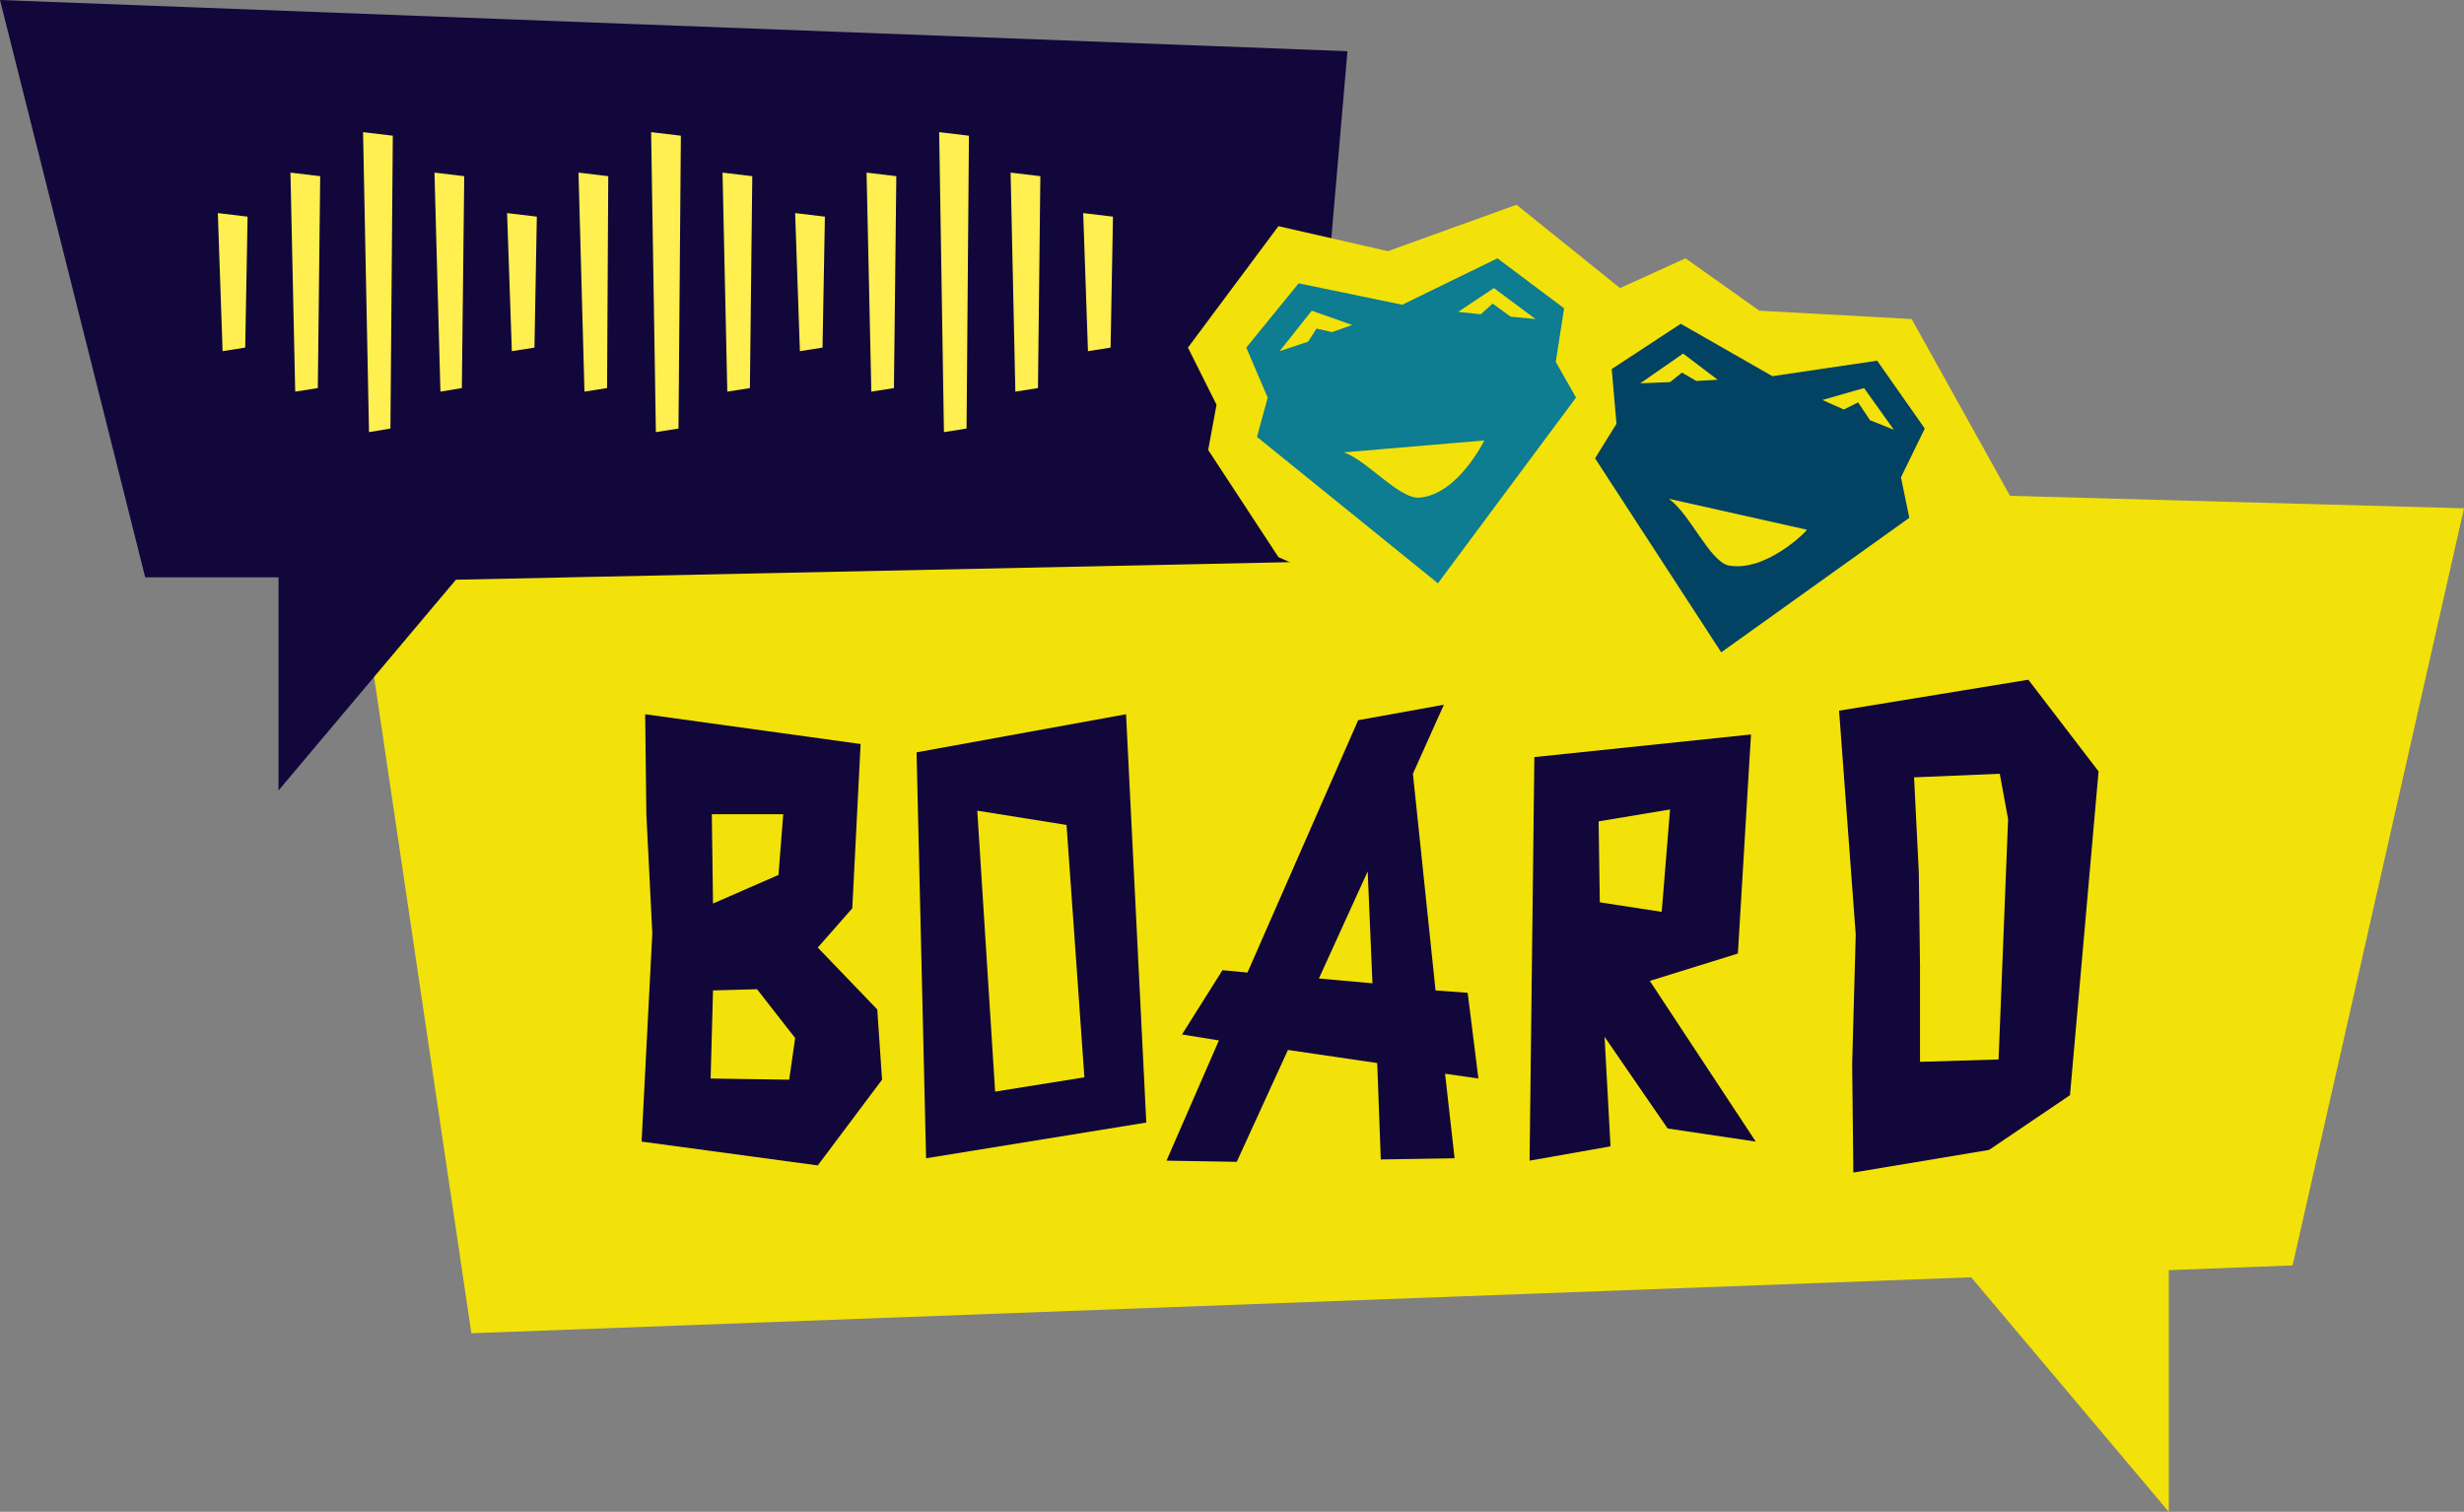 <?xml version="1.0" encoding="utf-8"?>
<!-- Generator: Adobe Illustrator 22.0.1, SVG Export Plug-In . SVG Version: 6.00 Build 0)  -->
<svg version="1.1" id="Layer_1" xmlns="http://www.w3.org/2000/svg" xmlns:xlink="http://www.w3.org/1999/xlink" x="0px" y="0px"
	 viewBox="0 0 207 127" style="enable-background:new 0 0 207 127;" xml:space="preserve">
<rect x="0" y="0" width="207" height="127" fill="#808080" stroke="none"/>
<style type="text/css">
	.st0{fill:#F2E209;}
	.st1{fill:#11073B;}
	.st2{fill:#FFEF50;}
	.st3{fill:#024364;}
	.st4{fill:#0E7C91;}
</style>
<polygon class="st0" points="207,42.7 28.6,37.8 39.6,112 165.6,107.3 182.2,127 182.2,106.7 192.6,106.3 "/>
<g>
	<path class="st1" d="M73.7,84.8l0.4,5.9l-5.4,7.2l-14.8-2l0.9-17.5l-0.5-10l-0.1-8.4l18.1,2.5l-0.7,13.8l-2.9,3.3L73.7,84.8z
		 M66.3,90.7l0.5-3.5l-3.2-4.1l-3.7,0.1l-0.2,7.4L66.3,90.7z M65.8,68.4l-6,0l0.1,7.5l5.5-2.4L65.8,68.4z"/>
	<path class="st1" d="M96.3,94.3l-18.5,3l-0.8-34.1L94.6,60L96.3,94.3z M82.1,68.1l1.5,23.6l7.5-1.2l-1.5-21.2L82.1,68.1z"/>
	<path class="st1" d="M124.2,90.6l-2.8-0.4l0.8,7.1l-6.2,0.1l-0.3-8.1l-7.5-1.1l-4.3,9.4l-5.9-0.1l4.4-10.1l-3.1-0.5l3.4-5.4
		l2.1,0.2l9.3-21.2l7.2-1.3l-2.6,5.8l1.9,18.2l2.7,0.2L124.2,90.6z M110.8,82.2l4.5,0.4l-0.4-9.4L110.8,82.2z"/>
	<path class="st1" d="M147.5,95.9l-7.4-1.1l-5.3-7.7l0.5,9.2l-6.8,1.2l0.4-33.9l18.2-1.9L146,80.1l-7.4,2.3L147.5,95.9z M140.3,68
		l-6,1l0.1,6.8l5.2,0.8L140.3,68z"/>
	<path class="st1" d="M176.3,64.8L173.9,92l-6.8,4.6l-11.4,1.9l-0.1-9.1l0.3-10.9l-1.4-18.8l15.9-2.6L176.3,64.8z M167.9,89
		l0.8-20.2L168,65l-7.2,0.3l0.4,8l0.1,7.8l0,8.1L167.9,89z"/>
</g>
<polygon class="st1" points="23.4,66.4 23.4,48.5 12.2,48.5 0,0 113.2,4.3 109.5,47.2 38.3,48.7 "/>
<g>
	<polygon class="st0" points="107.4,19 116.6,21.1 127.4,17.2 136.1,24.2 141.6,21.7 147.8,26.1 160.6,26.8 169,41.9 143.4,57.7 
		131.9,42.4 119.8,52.4 107.4,46.8 101.5,37.8 102.2,34 99.8,29.2 	"/>
</g>
<g>
	<path class="st2" d="M18.3,17.9l2.5,0.3l-0.2,11l-1.9,0.3L18.3,17.9z"/>
	<path class="st2" d="M24.4,14.5l2.5,0.3l-0.2,17.8l-1.9,0.3L24.4,14.5z"/>
	<path class="st2" d="M30.5,11.1l2.5,0.3L32.8,36L31,36.3L30.5,11.1z"/>
	<path class="st2" d="M36.5,14.5l2.5,0.3l-0.2,17.8L37,32.9L36.5,14.5z"/>
	<path class="st2" d="M42.6,17.9l2.5,0.3l-0.2,11l-1.9,0.3L42.6,17.9z"/>
	<path class="st2" d="M48.6,14.5l2.5,0.3L51,32.6l-1.9,0.3L48.6,14.5z"/>
	<path class="st2" d="M54.7,11.1l2.5,0.3L57,36l-1.9,0.3L54.7,11.1z"/>
	<path class="st2" d="M60.7,14.5l2.5,0.3l-0.2,17.8l-1.9,0.3L60.7,14.5z"/>
	<path class="st2" d="M66.8,17.9l2.5,0.3l-0.2,11l-1.9,0.3L66.8,17.9z"/>
	<path class="st2" d="M72.8,14.5l2.5,0.3l-0.2,17.8l-1.9,0.3L72.8,14.5z"/>
	<path class="st2" d="M78.9,11.1l2.5,0.3L81.2,36l-1.9,0.3L78.9,11.1z"/>
	<path class="st2" d="M84.9,14.5l2.5,0.3l-0.2,17.8l-1.9,0.3L84.9,14.5z"/>
	<path class="st2" d="M91,17.9l2.5,0.3l-0.2,11l-1.9,0.3L91,17.9z"/>
</g>
<g>
	<path class="st0" d="M125.9,21.7l5.6,4.2l-0.7,4.5l1.7,3L120.8,49l-15.1-12.3l0.9-3.3l-1.8-4.2l4.4-5.4l8.7,1.8L125.9,21.7
		 M124.4,26.4l1-0.9l1.5,1.1l2.1,0.2l-3.5-2.6l-3,2L124.4,26.4 M107.4,29.5l2.4-0.8l0.7-1.1l1.3,0.3l1.7-0.6l-3.4-1.2L107.4,29.5
		 M119.1,41.8c0,0,0.1,0,0.1,0c3.2-0.3,5.4-4.8,5.4-4.8l-11.8,1C114.9,38.7,117.5,41.8,119.1,41.8 M126.2,18l-1.8,0.9l-7,3.4
		l-7.6-1.6l-1.9-0.4l-1.2,1.5l-4.4,5.4l-1.2,1.5l0.8,1.8l1.4,3.2l-0.6,2.3l-0.5,2l1.6,1.3l15.1,12.3l2.6,2.1l2-2.7L135,35.3l1.2-1.6
		l-1-1.8l-1.1-2.1l0.5-3.4l0.3-1.9l-1.5-1.2l-5.6-4.2L126.2,18L126.2,18z"/>
</g>
<path class="st3" d="M161.7,36l-4-5.7l-8.8,1.3l-7.7-4.4l-5.8,3.8l0.4,4.6l-1.8,2.9l10.6,16.3l15.8-11.3l-0.7-3.4L161.7,36z
	 M141.4,29.7l2.9,2.2l-1.8,0.1l-1.2-0.7l-1,0.8l-2.5,0.1L141.4,29.7z M145.2,47.5c-1.6-0.4-3.2-4.3-5-5.6l11.6,2.6
	C151.9,44.5,148.4,48.1,145.2,47.5z M157.1,35.3l-1-1.5l-1.2,0.6l-1.8-0.8l3.5-1l2.5,3.5L157.1,35.3z"/>
<path class="st4" d="M131.4,25.9l-5.6-4.2l-8,3.9l-8.7-1.8l-4.4,5.4l1.8,4.2l-0.9,3.3L120.8,49l11.6-15.6l-1.7-3L131.4,25.9z
	 M110.2,26.1l3.4,1.2l-1.7,0.6l-1.3-0.3l-0.7,1.1l-2.4,0.8L110.2,26.1z M119.3,41.8c-1.7,0.2-4.4-3.1-6.4-3.8l11.8-1
	C124.7,37,122.5,41.5,119.3,41.8z M126.9,26.6l-1.5-1.1l-1,0.9l-1.9-0.2l3-2l3.5,2.6L126.9,26.6z"/>
</svg>
